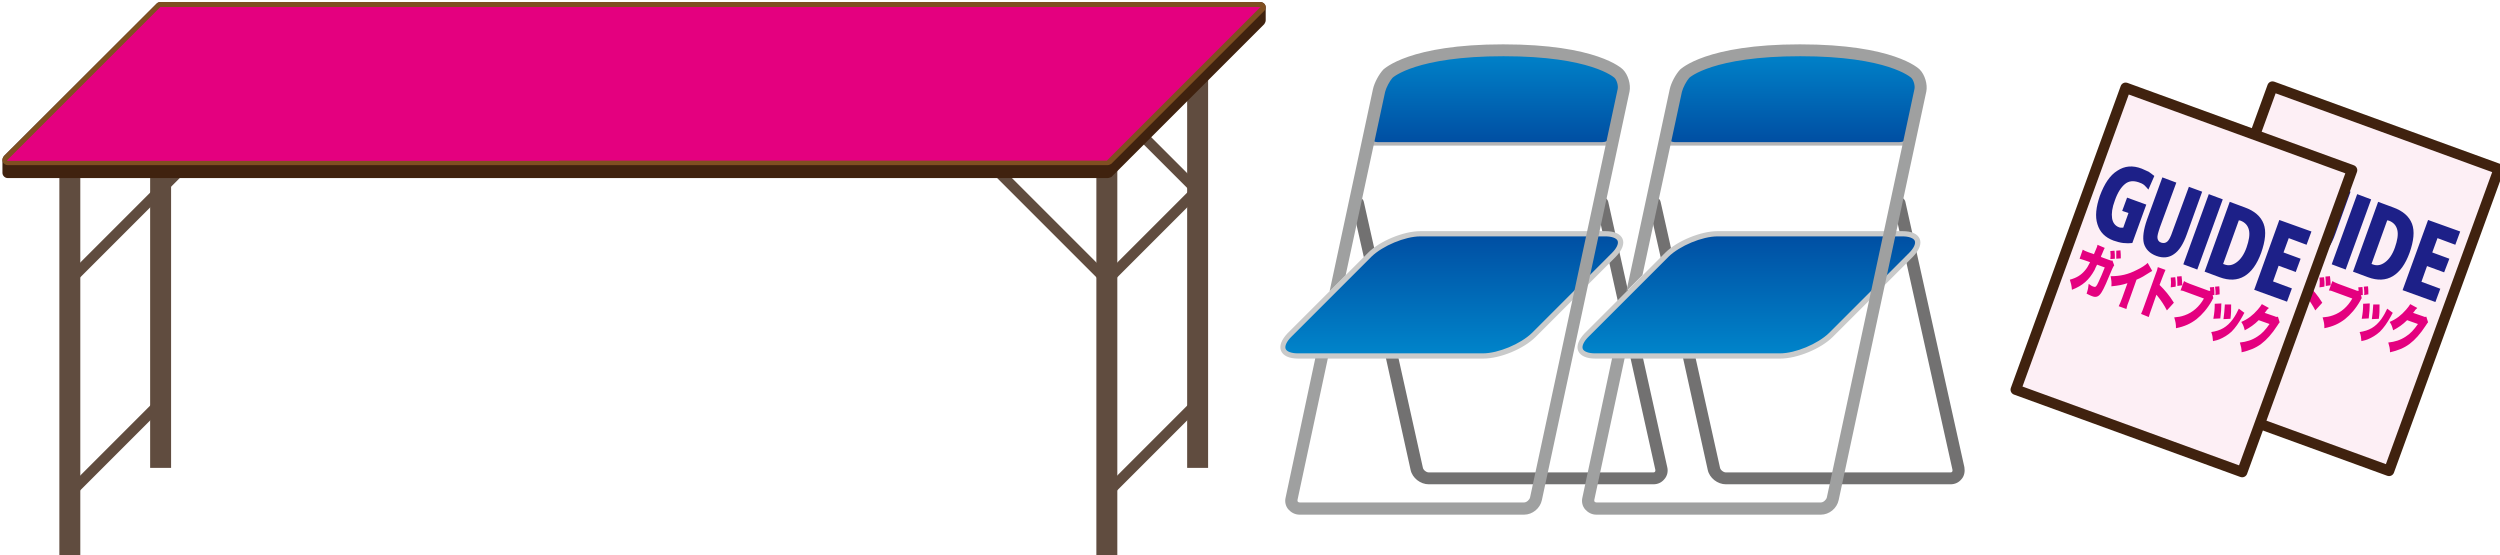 <svg xmlns="http://www.w3.org/2000/svg" baseProfile="tiny" version="1" viewBox="0 0 716 159">
  <path fill="#604C3F" d="M11 57H73V60H11z" transform="rotate(-45 42 59)"/>
  <path fill="#604C3F" d="M37 31H99V34H37z" transform="rotate(-45 68 33)"/>
  <path fill="#604C3F" d="M294 28H297V90H294z" transform="rotate(-45 295 59)"/>
  <path fill="#604C3F" d="M312 66H349V69H312z" transform="rotate(-45 330 68)"/>
  <path fill="#604C3F" d="M312 127H349V130H312z" transform="rotate(-45 330 129)"/>
  <path fill="#604C3F" d="M14 127H51V130H14z" transform="rotate(-45 33 129)"/>
  <path fill="#604C3F" d="M320 2H323V64H320z" transform="rotate(-45 322 33)"/>
  <path fill="#604C3F" d="M314 37H320V160H314zM340 11H346V134H340zM17 37H23V160H17zM43 11H49V134H43z"/>
  <path fill="#40220F" d="M361 6L317 50 2 50 2 46 46 2 361 2z"/>
  <path fill="#40220F" d="M317.2,51H2.2c-0.8,0-1.5-0.7-1.5-1.5v-3.7c0-0.4,0.2-0.8,0.4-1.1L44.9,1c0.3-0.3,0.7-0.4,1.1-0.4h315 c0.8,0,1.5,0.7,1.5,1.5v3.7c0,0.4-0.2,0.8-0.4,1.1l-43.8,43.8C318,50.8,317.6,51,317.2,51z M3.7,48h312.9l42.9-42.9V3.5H46.5 L3.7,46.4V48z"/>
  <path fill="#E7D2B3" d="M2 46L317 46 361 2 46 2z"/>
  <path fill="#7F4F21" d="M317.2,47.3H2.2c-0.6,0-1.2-0.4-1.4-0.9s-0.1-1.2,0.3-1.6L44.9,1c0.3-0.3,0.7-0.4,1.1-0.4h315 c0.6,0,1.2,0.4,1.4,0.9s0.1,1.2-0.3,1.6l-43.8,43.8C318,47.1,317.6,47.3,317.2,47.3z M5.8,44.3h310.8l40.8-40.8H46.5L5.8,44.3z"/>
  <path fill="#E4007F" d="M2 46L160 46 203 2 46 2z"/>
  <path fill="#E4007F" d="M2 46L317 46 361 2 46 2z"/>
  <path fill="#FDEFF5" stroke="#40220F" stroke-linecap="round" stroke-linejoin="round" stroke-miterlimit="10" stroke-width="3" d="M633 34H702V126H633z" transform="rotate(20 668 80)"/>
  <path fill="#E4007F" d="M642.3 72.8c.3-.6.6-1.5.8-1.9.1-.3.2-.4.2-.8l2.1.9c-.2.3-.2.4-.8 1.8-.2.4-.2.4-.3.8l2.5.9c.4.1.5.2.8.1l.5 1.4c-.2.3-.3.4-.6 1.1-1.3 3.2-2.4 5.7-3 6.6-.8 1.3-1.6 1.6-2.8 1.1-.4-.2-.6-.2-1.5-.7.4-1.2.5-1.8.6-2.8.5.4 1 .7 1.4.8.6.2.8 0 1.4-1.3.5-1 1.3-2.9 1.8-4.2l-2.2-.8c-.5 1-.5 1-.7 1.5-1.6 2.9-3.4 4.5-6.5 5.7-.1-1.3-.3-1.9-.6-2.9 1.9-.5 3.2-1.3 4.3-2.6.6-.7.9-1.2 1.5-2.4l-1.4-.5c-.8-.3-1-.3-1.6-.5l.9-2.6c.5.3.7.4 1.5.7L642.3 72.8zM648.2 71.8c.1.8.1 1.5.1 2.3l-1.3.1c.1-.8.1-1.3 0-2.3L648.2 71.8zM649.8 71.7c.1.8.1 1.6.1 2.3l-1.3.1c0-.8 0-1.3 0-2.3L649.8 71.7zM658.9 77.6c-.4.2-.4.2-.7.4-1.4.9-2.5 1.6-3.8 2.1l-2.1 5.9c-.5 1.2-.6 1.6-.8 2.5l-2.2-.8c.4-.8.5-1.1 1-2.4l1.5-4.2c-1.5.5-2.6.7-4.6.9.1-1.1 0-1.7-.2-2.9 2.8 0 5-.5 7.5-1.8 1.3-.6 2.5-1.4 3.1-2L658.9 77.6zM655.7 89.9c.3-.7.5-1.1.9-2.3l3.2-8.9c.5-1.2.5-1.4.7-2.2l2.2.8c-.2.4-.5 1.2-.9 2.2l-.8 2.1c1.6 1.6 2.8 3 4.1 5.1l-2 2.2c-.7-1.4-1.7-2.9-2.6-4-.3-.4-.3-.4-.4-.5l-1.4 4c-.4 1-.6 1.8-.8 2.4L655.7 89.9zM665.6 79.4c.1 1 .2 1.6.1 2.7l-1.4.2c.1-1 .1-1.9 0-2.8L665.6 79.4zM667.3 79.1c.1.9.2 1.7.2 2.6l-1.4.2c0-.8 0-1.8-.1-2.7L667.3 79.1zM676.4 85.4c-.2.2-.2.3-.4.7-1.3 2.3-2.8 4-4.4 5.3-1.7 1.3-3.4 2.1-5.9 2.6 0-1.3-.1-1.7-.5-3.1 1.1-.1 1.9-.2 3-.6 2.3-.8 4.2-2.5 5.5-4.8l-4.9-1.8c-1-.4-1.3-.5-1.8-.5l1-2.7c.5.3.7.4 1.7.8l4.9 1.8c.3.1.4.2.7.2.1 0 .1 0 .2 0 0-.3 0-.3-.1-1l1.2-.1c.1.9.1 1.2.1 2.3l-.5 0L676.4 85.4zM678.2 82c.1.9.1 1.4.1 2.3l-1.2.2c.1-.8 0-1.4-.1-2.4L678.2 82zM685.3 89.6c-.2.3-.2.3-.5.9-1.1 2-2.1 3.4-3.2 4.5-1.1 1-2.3 1.7-3.5 2.2-.5.2-.9.3-1.8.5-.1-1.1-.1-1.5-.5-2.6 2.7-.4 4.5-1.4 6.2-3.7.7-1 1.3-2.1 1.7-3L685.3 89.6zM678.7 86.9c0 1.3-.1 2.7-.3 4.3l-2 .1c.3-1.7.4-2.7.4-4.3L678.7 86.9zM681.5 87.2c0 1.8 0 2.6-.2 4.1l-2 .1c.2-1.3.3-2.6.4-4.2H681.5zM692.3 88.2c-.1.1-.1.2-.3.3 0 0-.1.1-.2.2-.1.1-.2.2-.2.3-.3.4-.3.4-.5.6l2.9 1c.4.2.6.2.9.1l.5 1.6c-.2.3-.3.3-.7 1-1.5 2.3-3 4-4.6 5.2-1.6 1.2-3.4 1.9-5.6 2.4 0-1.1-.2-1.8-.5-2.8 1.9-.2 3.5-.7 5-1.7 1.3-.8 2.4-2 3.5-3.6l-3.1-1.1c-1.3 1.3-2.5 2.1-4 2.9-.3-1.1-.4-1.5-1-2.4 1.9-.8 3.3-1.9 4.7-3.5.6-.7.9-1.1 1.2-1.6L692.3 88.2z"/>
  <path fill="#1D2088" d="M659.5 50.4l-1.7 3.9c-.4-.5-.8-.9-1.2-1.3-.5-.4-1-.6-1.6-.8-1.5-.5-2.8-.4-3.9.5-1.1.9-2.1 2.4-2.9 4.7-.8 2.1-1 3.8-.8 5.1s.9 2.2 2 2.6c.2.1.4.1.6.1.2 0 .4 0 .6 0l1.5-4.2-1.8-.6 1.4-3.8 5.5 2-4 11c-.8.1-1.6.1-2.6 0-.9-.1-1.9-.4-2.8-.7-2.4-.9-3.9-2.4-4.6-4.7-.7-2.2-.4-4.9.7-8.1 1.3-3.5 2.9-5.9 5-7.2 2.1-1.4 4.4-1.6 7-.6.7.3 1.3.6 2 .9C658.3 49.5 658.9 49.9 659.5 50.4zM661.8 50.8l4 1.5-4.7 12.8c-.5 1.5-.8 2.5-.7 3.1.1.6.4 1.1 1.1 1.3.7.2 1.2.1 1.7-.3.5-.4 1-1.4 1.5-2.9l4.7-12.8 3.8 1.4-4.4 12.2c-1 2.8-2.2 4.7-3.7 5.7-1.4 1-3.1 1.2-5 .5-1.9-.7-3.1-1.9-3.6-3.6-.4-1.7-.1-3.9.9-6.8L661.8 50.8zM675.1 55.6l4 1.5-7.3 20.1-4-1.5L675.1 55.6zM681.1 57.8l4.3 1.6c2.8 1 4.6 2.6 5.4 4.7.8 2.1.5 4.9-.7 8.3-1.2 3.3-2.8 5.5-4.8 6.7-2 1.2-4.4 1.3-7.1.3l-4.3-1.6L681.1 57.8zM683.7 63.1l-4.5 12.5.3.1c1.2.5 2.4.3 3.6-.6 1.1-.8 2.1-2.2 2.8-4.2.7-2 1-3.7.7-5s-1.1-2.2-2.4-2.7L683.7 63.1zM695.4 63l9.2 3.3-1.4 3.8-5.1-1.9-1.5 4.1 4.9 1.8L700 78l-4.9-1.8-1.6 4.5 5.4 2-1.4 3.8-9.4-3.4L695.4 63z"/>
  <path fill="#FDEFF5" stroke="#40220F" stroke-linecap="round" stroke-linejoin="round" stroke-miterlimit="10" stroke-width="3" d="M591 34H660V126H591z" transform="rotate(20 625 80)"/>
  <path fill="#E4007F" d="M599.7 72.8c.3-.6.6-1.5.8-1.9.1-.3.2-.4.2-.8l2.1.9c-.2.3-.2.4-.8 1.8-.2.4-.2.4-.3.8l2.5.9c.4.1.5.2.8.1l.5 1.4c-.2.3-.3.4-.6 1.1-1.3 3.2-2.4 5.7-3 6.6-.8 1.3-1.6 1.6-2.8 1.1-.4-.2-.6-.2-1.5-.7.4-1.2.5-1.8.6-2.8.5.4 1 .7 1.4.8.6.2.8 0 1.4-1.3.5-1 1.3-2.9 1.8-4.2l-2.2-.8c-.5 1-.5 1-.7 1.5-1.6 2.9-3.4 4.5-6.5 5.7-.1-1.3-.3-1.9-.6-2.9 1.9-.5 3.2-1.3 4.3-2.6.6-.7.9-1.2 1.5-2.4l-1.4-.5c-.8-.3-1-.3-1.6-.5l.9-2.6c.5.3.7.4 1.5.7L599.7 72.8zM605.6 71.8c.1.8.1 1.5.1 2.3l-1.3.1c.1-.8.1-1.3 0-2.3L605.6 71.8zM607.3 71.7c.1.8.1 1.6.1 2.3l-1.3.1c0-.8 0-1.3 0-2.3L607.3 71.7zM616.4 77.6c-.4.2-.4.2-.7.4-1.4.9-2.5 1.6-3.8 2.1l-2.1 5.9c-.5 1.2-.6 1.6-.8 2.5l-2.2-.8c.4-.8.5-1.1 1-2.4l1.5-4.2c-1.5.5-2.6.7-4.6.9.1-1.1 0-1.7-.2-2.9 2.8 0 5-.5 7.5-1.8 1.3-.6 2.5-1.4 3.1-2L616.4 77.6zM613.2 89.9c.3-.7.5-1.1.9-2.3l3.2-8.9c.5-1.2.5-1.4.7-2.2l2.2.8c-.2.4-.5 1.2-.9 2.2l-.8 2.1c1.6 1.6 2.8 3 4.1 5.1l-2 2.2c-.7-1.4-1.7-2.9-2.6-4-.3-.4-.3-.4-.4-.5l-1.4 4c-.4 1-.6 1.8-.8 2.4L613.2 89.9zM623 79.4c.1 1 .2 1.6.1 2.7l-1.4.2c.1-1 .1-1.9 0-2.8L623 79.4zM624.8 79.1c.1.9.2 1.7.2 2.6l-1.4.2c0-.8 0-1.8-.1-2.7L624.8 79.1zM633.9 85.4c-.2.2-.2.3-.4.7-1.3 2.3-2.8 4-4.4 5.3-1.7 1.3-3.4 2.1-5.9 2.6 0-1.3-.1-1.7-.5-3.1 1.1-.1 1.9-.2 3-.6 2.3-.8 4.2-2.5 5.5-4.8l-4.9-1.8c-1-.4-1.3-.5-1.8-.5l1-2.7c.5.3.7.4 1.7.8l4.9 1.8c.3.1.4.2.7.2.1 0 .1 0 .2 0 0-.3 0-.3-.1-1l1.2-.1c.1.9.1 1.2.1 2.3l-.5 0L633.9 85.4zM635.6 82c.1.9.1 1.4.1 2.3l-1.2.2c.1-.8 0-1.4-.1-2.4L635.6 82zM642.8 89.6c-.2.3-.2.3-.5.9-1.1 2-2.1 3.4-3.2 4.5-1.1 1-2.3 1.7-3.5 2.2-.5.2-.9.3-1.8.5-.1-1.1-.1-1.5-.5-2.6 2.7-.4 4.5-1.4 6.2-3.7.7-1 1.3-2.1 1.7-3L642.8 89.6zM636.2 86.9c0 1.3-.1 2.7-.3 4.3l-2 .1c.3-1.7.4-2.7.4-4.3L636.2 86.9zM639 87.2c0 1.8 0 2.6-.2 4.1l-2 .1c.2-1.3.3-2.6.4-4.2H639zM649.8 88.2c-.1.1-.1.2-.3.3 0 0-.1.1-.2.2-.1.1-.2.2-.2.3-.3.4-.3.4-.5.6l2.9 1c.4.2.6.2.9.1l.5 1.6c-.2.3-.3.3-.7 1-1.5 2.3-3 4-4.6 5.2-1.6 1.2-3.4 1.9-5.6 2.4 0-1.1-.2-1.8-.5-2.8 1.9-.2 3.5-.7 5-1.7 1.3-.8 2.4-2 3.5-3.6l-3.1-1.1c-1.3 1.3-2.5 2.1-4 2.9-.3-1.1-.4-1.5-1-2.4 1.9-.8 3.3-1.9 4.7-3.5.6-.7.9-1.1 1.2-1.6L649.8 88.2z"/>
  <path fill="#1D2088" d="M617 50.4l-1.7 3.9c-.4-.5-.8-.9-1.2-1.3-.5-.4-1-.6-1.6-.8-1.5-.5-2.8-.4-3.9.5-1.1.9-2.1 2.4-2.9 4.7-.8 2.1-1 3.8-.8 5.1s.9 2.2 2 2.6c.2.1.4.1.6.1.2 0 .4 0 .6 0l1.5-4.2-1.8-.6 1.4-3.8 5.5 2-4 11c-.8.1-1.6.1-2.6 0-.9-.1-1.9-.4-2.8-.7-2.4-.9-3.9-2.4-4.6-4.7-.7-2.2-.4-4.9.7-8.1 1.3-3.5 2.9-5.9 5-7.2 2.1-1.4 4.4-1.6 7-.6.7.3 1.3.6 2 .9C615.8 49.5 616.4 49.9 617 50.4zM619.3 50.8l4 1.5-4.7 12.8c-.5 1.5-.8 2.5-.7 3.1.1.6.4 1.1 1.1 1.3.7.2 1.2.1 1.7-.3s1-1.4 1.5-2.9l4.7-12.8 3.8 1.4-4.4 12.2c-1 2.8-2.2 4.7-3.7 5.7-1.4 1-3.1 1.2-5 .5-1.9-.7-3.1-1.9-3.6-3.6-.4-1.7-.1-3.9.9-6.8L619.3 50.8zM632.6 55.6l4 1.5-7.3 20.1-4-1.5L632.6 55.6zM638.6 57.8l4.3 1.6c2.8 1 4.6 2.6 5.4 4.7.8 2.1.5 4.9-.7 8.3-1.2 3.3-2.8 5.5-4.8 6.7-2 1.2-4.4 1.3-7.1.3l-4.3-1.6L638.6 57.8zM641.2 63.1l-4.5 12.5.3.1c1.2.5 2.4.3 3.6-.6 1.1-.8 2.1-2.2 2.8-4.2.7-2 1-3.7.7-5-.3-1.3-1.1-2.2-2.4-2.7L641.2 63.1zM652.8 63l9.2 3.3-1.4 3.8-5.1-1.9-1.5 4.1 4.9 1.8-1.4 3.8-4.9-1.8-1.6 4.5 5.4 2-1.4 3.8-9.4-3.4L652.8 63z"/>
  <path fill="#B5B5B6" d="M461.8,41.7h-70c-0.6,0-1-0.4-1-1s0.4-1,1-1h70c0.6,0,1,0.4,1,1S462.4,41.7,461.8,41.7z"/>
  <path fill="#727171" d="M390.8 74.5l2.9-2.9-3.1-13.8c-.2-.9-1.1-1.5-2.1-1.3-.9.2-1.5 1.1-1.3 2.1L390.8 74.5zM477.5 133.8l-16.9-76c-.2-.9-1.1-1.5-2.1-1.3-.9.2-1.5 1.1-1.3 2.1l16.9 76c0 .2 0 .4-.1.5-.1.1-.2.2-.5.2h-64.3c-.7 0-1.6-.7-1.7-1.4l-7.1-31.9h-3.6l7.2 32.6c.5 2.3 2.8 4.1 5.2 4.1h64.3c1.3 0 2.4-.5 3.2-1.5C477.5 136.3 477.8 135 477.5 133.8z"/>
  <linearGradient id="a" x1="416" x2="416" y1="102" y2="67" gradientUnits="userSpaceOnUse">
    <stop offset="0" stop-color="#0085cb"/>
    <stop offset="1" stop-color="#004ea2"/>
    <stop offset="1" stop-color="#1d2088"/>
  </linearGradient>
  <path fill="url(#a)" d="M369.4,95.9c-3.3,3.3-2.2,6,2.5,6h53c4.7,0,11.2-2.7,14.5-6l23-23c3.3-3.3,2.2-6-2.5-6h-53 c-4.7,0-11.2,2.7-14.5,6L369.4,95.9z"/>
  <path fill="#C9CACA" d="M424.8,102.7h-53c-2.6,0-4.3-0.8-4.9-2.2c-0.6-1.4,0.1-3.2,1.9-5.1l23-23c3.4-3.4,10.2-6.2,15-6.2h53 c2.6,0,4.3,0.8,4.9,2.2c0.6,1.4-0.1,3.2-1.9,5.1l-23,23C436.4,99.9,429.7,102.7,424.8,102.7z M406.8,67.7c-4.4,0-10.8,2.7-14,5.8 l-23,23c-1.3,1.3-1.9,2.6-1.6,3.4c0.3,0.8,1.7,1.3,3.5,1.3h53c4.4,0,10.8-2.7,14-5.8l23-23c1.3-1.3,1.9-2.6,1.6-3.4 c-0.3-0.8-1.7-1.3-3.5-1.3H406.8z"/>
  <linearGradient id="b" x1="429" x2="429" y1="14" y2="41" gradientUnits="userSpaceOnUse">
    <stop offset="0" stop-color="#0085cb"/>
    <stop offset="1" stop-color="#004ea2"/>
    <stop offset="1" stop-color="#1d2088"/>
  </linearGradient>
  <path fill="url(#b)" d="M458.9,40.7c1.6,0,3.1-1.2,3.4-2.8l2.6-12c0.3-1.5-0.3-3.7-1.4-4.8c0,0-6.5-6.7-33-6.7 s-33,6.7-33,6.7c-1.1,1.1-2.2,3.3-2.6,4.8l-2.6,12c-0.3,1.5,0.7,2.8,2.2,2.8H458.9z"/>
  <path fill="#9FA0A0" d="M464.8,19.9c-0.3-0.3-7.4-7.2-34.3-7.2s-34,7-34.3,7.2c-1.3,1.4-2.6,3.8-3,5.7l-12.4,57.8l4.6-4.6 l11.3-52.5c0.3-1.2,1.3-3.1,2.1-4c0.1-0.1,6.7-6.2,31.8-6.2c25.1,0,31.7,6.1,31.8,6.2c0.7,0.7,1.1,2.3,0.9,3.2l-25.1,117 c-0.2,0.7-1,1.4-1.7,1.4h-64.3c-0.2,0-0.4-0.1-0.5-0.2c-0.1-0.1-0.1-0.3-0.1-0.5l8.7-40.6h-3.6l-8.5,39.9c-0.3,1.2,0,2.5,0.8,3.4 s1.9,1.5,3.2,1.5h64.3c2.4,0,4.6-1.8,5.1-4.2l25.1-117C467.1,24.2,466.3,21.4,464.8,19.9z"/>
  <path fill="#B5B5B6" d="M546.9,41.7h-70c-0.6,0-1-0.4-1-1s0.4-1,1-1h70c0.6,0,1,0.4,1,1S547.4,41.7,546.9,41.7z"/>
  <path fill="#727171" d="M475.8 74.5l2.9-2.9-3.1-13.8c-.2-.9-1.1-1.5-2.1-1.3-.9.2-1.5 1.1-1.3 2.1L475.8 74.5zM562.6 133.8l-16.9-76c-.2-.9-1.1-1.5-2.1-1.3-.9.2-1.5 1.1-1.3 2.1l16.9 76c0 .2 0 .4-.1.5-.1.1-.2.2-.5.2h-64.3c-.7 0-1.6-.7-1.7-1.4l-7.1-31.9h-3.6l7.2 32.6c.5 2.3 2.8 4.1 5.2 4.1h64.3c1.3 0 2.4-.5 3.2-1.5C562.6 136.3 562.8 135 562.6 133.8z"/>
  <linearGradient id="c" x1="501" x2="501" y1="102" y2="67" gradientUnits="userSpaceOnUse">
    <stop offset="0" stop-color="#0085cb"/>
    <stop offset="1" stop-color="#004ea2"/>
    <stop offset="1" stop-color="#1d2088"/>
  </linearGradient>
  <path fill="url(#c)" d="M454.4,95.9c-3.3,3.3-2.2,6,2.5,6h53c4.7,0,11.2-2.7,14.5-6l23-23c3.3-3.3,2.2-6-2.5-6h-53 c-4.7,0-11.2,2.7-14.5,6L454.4,95.9z"/>
  <path fill="#C9CACA" d="M509.9,102.7h-53c-2.6,0-4.3-0.8-4.9-2.2c-0.6-1.4,0.1-3.2,1.9-5.1l23-23c3.4-3.4,10.2-6.2,15-6.2h53 c2.6,0,4.3,0.8,4.9,2.2c0.6,1.4-0.1,3.2-1.9,5.1l-23,23C521.5,99.9,514.7,102.7,509.9,102.7z M491.9,67.7c-4.4,0-10.8,2.7-14,5.8 l-23,23c-1.3,1.3-1.9,2.6-1.6,3.4c0.3,0.8,1.7,1.3,3.5,1.3h53c4.4,0,10.8-2.7,14-5.8l23-23c1.3-1.3,1.9-2.6,1.6-3.4 c-0.3-0.8-1.7-1.3-3.5-1.3H491.9z"/>
  <linearGradient id="d" x1="514" x2="514" y1="14" y2="41" gradientUnits="userSpaceOnUse">
    <stop offset="0" stop-color="#0085cb"/>
    <stop offset="1" stop-color="#004ea2"/>
    <stop offset="1" stop-color="#1d2088"/>
  </linearGradient>
  <path fill="url(#d)" d="M544,40.7c1.6,0,3.1-1.2,3.4-2.8l2.6-12c0.3-1.5-0.3-3.7-1.4-4.8c0,0-6.5-6.7-33-6.7 c-26.5,0-33,6.7-33,6.7c-1.1,1.1-2.2,3.3-2.6,4.8l-2.6,12c-0.3,1.5,0.7,2.8,2.2,2.8H544z"/>
  <path fill="#9FA0A0" d="M549.8,19.9c-0.3-0.3-7.4-7.2-34.3-7.2c-26.9,0-34,7-34.3,7.2c-1.3,1.4-2.6,3.8-3,5.7l-12.4,57.8l4.6-4.6 l11.3-52.5c0.3-1.2,1.3-3.1,2.1-4c0.1-0.1,6.7-6.2,31.8-6.2c25.1,0,31.7,6.1,31.8,6.2c0.7,0.7,1.1,2.3,0.9,3.2l-25.1,117 c-0.2,0.7-1,1.4-1.7,1.4h-64.3c-0.2,0-0.4-0.1-0.5-0.2c-0.1-0.1-0.1-0.3-0.1-0.5l8.7-40.6h-3.6l-8.5,39.9c-0.3,1.2,0,2.5,0.8,3.4 s1.9,1.5,3.2,1.5h64.3c2.4,0,4.6-1.8,5.1-4.2l25.1-117C552.1,24.2,551.3,21.4,549.8,19.9z"/>
</svg>
